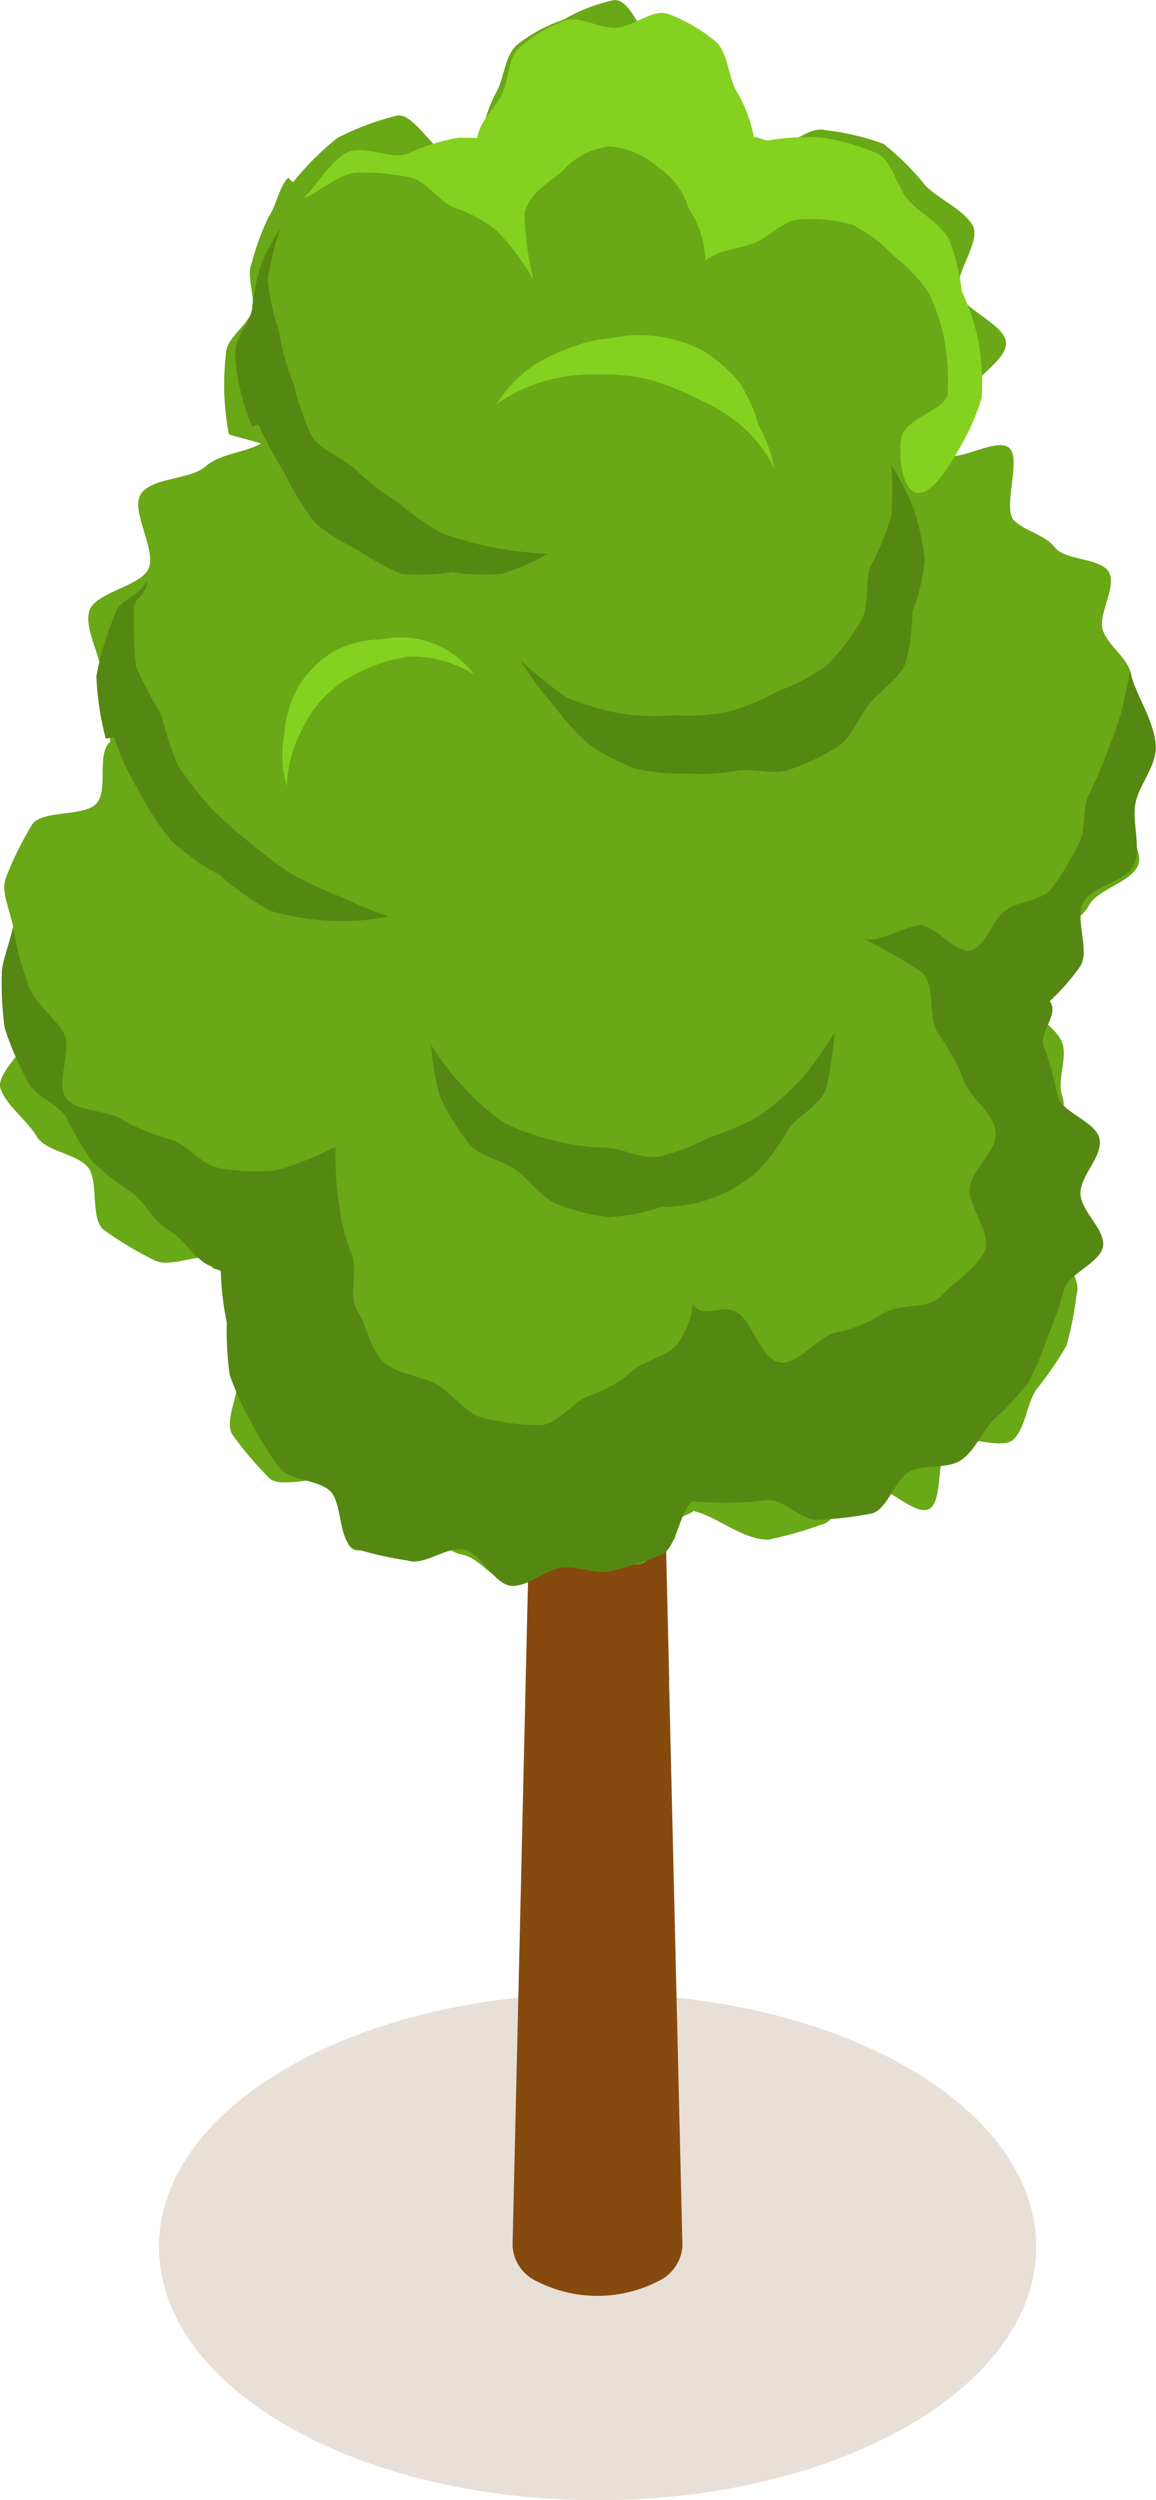 <svg id="Group_178" data-name="Group 178" xmlns="http://www.w3.org/2000/svg" xmlns:xlink="http://www.w3.org/1999/xlink" width="31.202" height="67.463" viewBox="0 0 31.202 67.463">
  <defs>
    <clipPath id="clip-path">
      <rect id="Rectangle_69" data-name="Rectangle 69" width="31.202" height="67.463" fill="none"/>
    </clipPath>
    <clipPath id="clip-path-3">
      <rect id="Rectangle_66" data-name="Rectangle 66" width="23.683" height="13.673" fill="none"/>
    </clipPath>
    <clipPath id="clip-path-4">
      <rect id="Rectangle_67" data-name="Rectangle 67" width="3.874" height="41.398" fill="none"/>
    </clipPath>
  </defs>
  <g id="Group_177" data-name="Group 177" clip-path="url(#clip-path)">
    <g id="Group_176" data-name="Group 176">
      <g id="Group_175" data-name="Group 175" clip-path="url(#clip-path)">
        <g id="Group_171" data-name="Group 171" transform="translate(4.289 53.789)" opacity="0.2" style="mix-blend-mode: multiply;isolation: isolate">
          <g id="Group_170" data-name="Group 170">
            <g id="Group_169" data-name="Group 169" clip-path="url(#clip-path-3)">
              <path id="Path_2373" data-name="Path 2373" d="M54.962,437.8c4.624,2.67,4.624,7,0,9.669s-12.122,2.67-16.746,0-4.624-7,0-9.669,12.122-2.67,16.746,0" transform="translate(-34.748 -435.795)" fill="#8c6239"/>
            </g>
          </g>
        </g>
        <path id="Path_2374" data-name="Path 2374" d="M116.7,93.078a1.134,1.134,0,0,1-.672.955,3.593,3.593,0,0,1-3.244,0,1.126,1.126,0,0,1-.67-.955s.355-15.254.355-15.254l.945-40.219a.506.506,0,0,1,.29-.4,1.554,1.554,0,0,1,1.4,0,.5.5,0,0,1,.29.4l.945,40.219Z" transform="translate(-98.28 -32.469)" fill="#874a0e"/>
        <g id="Group_174" data-name="Group 174" transform="translate(14.193 4.572)" opacity="0.5" style="mix-blend-mode: multiply;isolation: isolate">
          <g id="Group_173" data-name="Group 173">
            <g id="Group_172" data-name="Group 172" clip-path="url(#clip-path-4)">
              <path id="Path_2375" data-name="Path 2375" d="M118.869,77.824a1.915,1.915,0,0,1-.315.228,3.593,3.593,0,0,1-3.244,0,1.909,1.909,0,0,1-.315-.228l.945-40.219a.507.507,0,0,1,.29-.4,1.555,1.555,0,0,1,1.4,0,.5.5,0,0,1,.29.4Z" transform="translate(-114.995 -37.041)" fill="#874a0e"/>
            </g>
          </g>
        </g>
        <path id="Path_2376" data-name="Path 2376" d="M27.486,26.905c.28.376.931.742,1.151,1.159s-.121,1.046.03,1.495-.136.894-.059,1.363A7.426,7.426,0,0,1,28.92,32.2a7.541,7.541,0,0,1-.259,1.257c-.072.46.542,1.017.4,1.45a9.673,9.673,0,0,1-.273,1.4,9.239,9.239,0,0,1-.8,1.167c-.271.372-.3,1.035-.624,1.36s-1.373-.177-1.746.093-.134,1.583-.545,1.793-1.361-.848-1.8-.706-.663,1.06-1.123,1.132a9.907,9.907,0,0,1-1.417.4c-.692,0-1.366-.62-2.011-.774-.113.087-.248.111-.366.188-.133.092-.061.526-.195.608-.149.087-.3.229-.446.306-.123.062-.217.24-.345.3-.42.195-1.131-.3-1.587-.187-.077.02-.247-.423-.324-.407-.061.015-.016.507-.078.522-.077.015-.234-.463-.306-.448a6.468,6.468,0,0,1-.836.134c-.015,0,.019.838,0,.839-.133.005-.274.086-.407.086-.478,0-.889-.681-1.344-.76s-.736-.543-1.173-.7-1.388.781-1.792.547-.11-1.467-.468-1.768-1.505.191-1.807-.169A9.421,9.421,0,0,1,6.265,38.7c-.234-.4.279-1.214.117-1.658s.123-.937.04-1.405.256-.81.256-1.288c0-.082-.835-.309-.835-.391-.466-.161-1.265.278-1.689.041A9.712,9.712,0,0,1,2.8,33.186c-.378-.31-.118-1.333-.436-1.7s-1.131-.408-1.38-.83-.8-.811-.967-1.273S.992,28.1.905,27.608s-.818-.857-.818-1.355c0-.307.211-.338.247-.641l.038-.267C.43,24.833,0,24.2.148,23.715a9,9,0,0,1,.7-1.434c.237-.453,1.454-.217,1.768-.616s-.021-1.314.361-1.652c-.01-.046-.068-.96-.078-1.006-.118-.533-.163-.192-.163-.756s-.448-1.212-.335-1.732c.116-.535,1.387-.684,1.608-1.173.229-.507-.522-1.6-.191-2.037s1.306-.358,1.726-.719,1.006-.355,1.5-.62c.02-.01-.888-.243-.867-.253A7.171,7.171,0,0,1,6.1,9.535c0-.414.628-.784.709-1.174S6.636,7.445,6.8,7.078a6.9,6.9,0,0,1,.449-1.224c.205-.282.282-.82.533-1.061,0,0,.121.133.126.128a7.51,7.51,0,0,1,1.2-1.2,7.484,7.484,0,0,1,1.6-.6c.476-.125,1.169,1.261,1.684,1.261.144,0,.456-.618.595-.612a3.787,3.787,0,0,1,.407-1.279c.222-.4.229-1,.572-1.292A4.234,4.234,0,0,1,15.209.532,4.545,4.545,0,0,1,16.593,0c.468,0,.72,1.053,1.134,1.206.429.159,1.214-.365,1.555-.072s-.184,1.223.038,1.62.766.567.837,1.025c.118-.01.459.257.577.257.5,0,1.079-.649,1.542-.525a6.939,6.939,0,0,1,1.568.369,6.828,6.828,0,0,1,1.14,1.136c.345.345,1.021.639,1.267,1.064s-.51,1.331-.383,1.809c.123.462,1.286.874,1.286,1.376,0,.481-.911.937-1.024,1.38-.117.459-.928.535-1.15.942-.005.005.5.685.508.686.409.2,1.363-.458,1.735-.2s-.18,1.659.15,1.972.819.371,1.1.729,1.233.27,1.458.666-.32,1.16-.156,1.587.657.718.756,1.167a9.025,9.025,0,0,1,.235,1.984c0,.516-.447.959-.53,1.452s.652,1.228.488,1.7-1.091.653-1.332,1.1-.811.59-1.123.988-.408,1.147-.782,1.489" transform="translate(0)" fill="#69a816"/>
        <path id="Path_2377" data-name="Path 2377" d="M28.731,155.537c.28.376-.361.864-.141,1.282a8.258,8.258,0,0,1,.354,1.3c.148.441,1.056.679,1.132,1.149s-.518.971-.518,1.449.679.983.609,1.431-.914.73-1.054,1.163a8.124,8.124,0,0,1-.431,1.253,8.729,8.729,0,0,1-.526,1.257,8.6,8.6,0,0,1-.926.995c-.325.325-.5.82-.875,1.091s-.986.111-1.4.32-.578.989-1.019,1.131a9.546,9.546,0,0,1-1.413.17c-.448.07-.929-.533-1.4-.533a9.044,9.044,0,0,1-2.034.032c-.347.266-.425,1.225-.812,1.433a9.208,9.208,0,0,1-1.33.436c-.411.14-.971-.14-1.409-.068s-.866.486-1.312.486c-.478,0-.865-.906-1.321-.986s-1.076.457-1.512.3a9.566,9.566,0,0,1-1.468-.335c-.408-.236-.283-1.257-.641-1.558s-1.047-.252-1.349-.611a8.352,8.352,0,0,1-.751-1.213,8.146,8.146,0,0,1-.589-1.288,8.572,8.572,0,0,1-.079-1.418,7.663,7.663,0,0,1-.16-1.36c0-.082-.238-.066-.238-.147-.466-.161-.715-.721-1.139-.958s-.61-.7-.988-1.012a7.485,7.485,0,0,1-1.09-.851,7.437,7.437,0,0,1-.706-1.188c-.246-.418-.914-.587-1.085-1.049a8.456,8.456,0,0,1-.587-1.373,8.725,8.725,0,0,1-.079-1.491c0-.307.26-.952.3-1.255a9.5,9.5,0,0,0,.425,1.607c.167.477.7.837.947,1.267s-.25,1.4.079,1.777,1.135.288,1.533.583a5.912,5.912,0,0,0,1.342.533c.461.2.787.689,1.286.759a5.441,5.441,0,0,0,1.5.052,8.123,8.123,0,0,0,1.6-.639,8.627,8.627,0,0,0,.1,1.631,5.268,5.268,0,0,0,.346,1.312c.153.471-.114,1.092.137,1.486.263.412.357,1.056.7,1.379s1.012.371,1.424.6.8.782,1.253.909a6.414,6.414,0,0,0,1.543.2c.49,0,.923-.665,1.372-.806a3.382,3.382,0,0,0,1.169-.687c.356-.292,1.021-.37,1.261-.817a2.334,2.334,0,0,0,.338-.961c.28.449.775-.038,1.2.234s.622,1.248,1.133,1.342,1.05-.735,1.562-.813a3.732,3.732,0,0,0,1.284-.533c.466-.248,1.183-.074,1.536-.458s.926-.718,1.154-1.191-.484-1.237-.39-1.752.74-.958.69-1.477-.675-.882-.85-1.374a6.322,6.322,0,0,0-.706-1.287c-.278-.441-.057-1.239-.417-1.62a11.893,11.893,0,0,0-1.6-.928c.43.131,1.117-.339,1.52-.357.425-.019,1.018.822,1.414.667s.55-.823.9-1.074c.335-.237.908-.24,1.217-.543a7.275,7.275,0,0,0,.736-1.2c.252-.374.109-.951.294-1.366a9,9,0,0,0,.52-1.213A9.266,9.266,0,0,0,30.7,147.6c.041-.261.17-.717.191-.979.143.635.7,1.4.7,2.08,0,.516-.471,1.028-.553,1.521s.146,1.128-.018,1.6-1.145.6-1.387,1.047.208,1.354-.1,1.752a5.959,5.959,0,0,1-.805.916" transform="translate(-0.395 -128.521)" fill="#558812"/>
        <path id="Path_2378" data-name="Path 2378" d="M28.953,136.006a6.509,6.509,0,0,1-1.566.119,7.375,7.375,0,0,1-1.628-.271,7.252,7.252,0,0,1-1.346-.952,6.853,6.853,0,0,1-1.319-.931,7.036,7.036,0,0,1-.881-1.354,6.685,6.685,0,0,1-.674-1.452c-.01-.005-.213.047-.223.042a7.953,7.953,0,0,1-.253-1.679,7.806,7.806,0,0,1,.468-1.588c.116-.535.674-.505.894-.994-.01.495-.4.394-.347.855a11.018,11.018,0,0,0,.054,1.45,9.264,9.264,0,0,0,.674,1.286,9.688,9.688,0,0,0,.453,1.383,9.267,9.267,0,0,0,.889,1.147,9.616,9.616,0,0,0,1.079.962,10.165,10.165,0,0,0,1.155.859,10.947,10.947,0,0,0,1.306.6,10.525,10.525,0,0,0,1.266.517" transform="translate(-18.462 -111.276)" fill="#558812"/>
        <path id="Path_2379" data-name="Path 2379" d="M123.836,101.477a8.267,8.267,0,0,1,0,1.407,7.248,7.248,0,0,1-.562,1.361c-.157.479-.021,1.08-.264,1.485a6.212,6.212,0,0,1-.925,1.191,5.71,5.71,0,0,1-1.329.692,5.237,5.237,0,0,1-1.341.547,5.581,5.581,0,0,1-1.443.094,6.252,6.252,0,0,1-1.468-.054,7.62,7.62,0,0,1-1.427-.426,12.108,12.108,0,0,1-1.248-1,8.663,8.663,0,0,0,.9,1.214,6.683,6.683,0,0,0,.952,1.049,5.746,5.746,0,0,0,1.262.659,5.432,5.432,0,0,0,1.4.127,5.241,5.241,0,0,0,1.355-.079c.465-.063.993.136,1.427-.036a6.2,6.2,0,0,0,1.295-.626c.381-.27.544-.806.848-1.162s.747-.627.951-1.053a5.645,5.645,0,0,0,.19-1.406,5.489,5.489,0,0,0,.332-1.384,6.658,6.658,0,0,0-.3-1.4,7.663,7.663,0,0,0-.615-1.2" transform="translate(-99.782 -88.952)" fill="#558812"/>
        <path id="Path_2380" data-name="Path 2380" d="M105.144,225.84a9.128,9.128,0,0,1-.225,1.513c-.184.468-.754.706-1.015,1.079a5.385,5.385,0,0,1-.831,1.138,3.9,3.9,0,0,1-2.6.961,5.589,5.589,0,0,1-1.408.278,5.665,5.665,0,0,1-1.4-.351c-.438-.176-.718-.628-1.105-.918s-.983-.342-1.287-.726a6.255,6.255,0,0,1-.773-1.258,7.065,7.065,0,0,1-.242-1.4,6.592,6.592,0,0,0,.857,1.119,6.459,6.459,0,0,0,1.092.974,5.941,5.941,0,0,0,1.372.491,5.6,5.6,0,0,0,1.406.191c.479.039.968.322,1.452.243a6.594,6.594,0,0,0,1.368-.532,6.856,6.856,0,0,0,1.345-.585,7.9,7.9,0,0,0,1.1-.973,9.976,9.976,0,0,0,.892-1.242" transform="translate(-82.623 -197.965)" fill="#558812"/>
        <path id="Path_2381" data-name="Path 2381" d="M59.821,58.583a5.943,5.943,0,0,1-1.254.544,5.638,5.638,0,0,1-1.336-.045,5.9,5.9,0,0,1-1.354.05,5.829,5.829,0,0,1-1.187-.649,5.583,5.583,0,0,1-1.136-.708,7.048,7.048,0,0,1-.831-1.332A12.131,12.131,0,0,1,52,55.095c.02-.01-.189.075-.169.064a6.017,6.017,0,0,1-.462-1.98c0-.414.377-.785.458-1.175a5.814,5.814,0,0,1,.233-1.179,5.446,5.446,0,0,1,.543-1.036,7.331,7.331,0,0,0-.351,1.4,7.236,7.236,0,0,0,.315,1.45,6.641,6.641,0,0,0,.392,1.385,6.97,6.97,0,0,0,.485,1.4c.268.4.83.556,1.187.9a6.815,6.815,0,0,0,1.124.865,7.533,7.533,0,0,0,1.191.838,8.921,8.921,0,0,0,1.406.393,10.65,10.65,0,0,0,1.472.166" transform="translate(-45.026 -43.644)" fill="#558812"/>
        <path id="Path_2382" data-name="Path 2382" d="M84.577,11.7a6.551,6.551,0,0,1,.077,1.474,6.288,6.288,0,0,1-.6,1.352c-1.5,2.752-1.758.023-1.518-.421s1.211-.656,1.2-1.086a6.549,6.549,0,0,0-.079-1.362,5.028,5.028,0,0,0-.432-1.31,3.953,3.953,0,0,0-.941-1A3.977,3.977,0,0,0,81.158,8.5a4.037,4.037,0,0,0-1.409-.143c-.452.016-.8.462-1.234.637-.414.166-.95.167-1.315.477a2.829,2.829,0,0,0-.462-1.428,2,2,0,0,0-.8-1.077,2.257,2.257,0,0,0-1.312-.58,2.007,2.007,0,0,0-1.278.652c-.337.308-.881.571-1.031,1.147a8.287,8.287,0,0,0,.241,1.807,6.409,6.409,0,0,0-1-1.339,3.817,3.817,0,0,0-1.183-.631c-.416-.2-.744-.742-1.191-.807a6.114,6.114,0,0,0-1.44-.119c-.469.051-.99.542-1.4.694.359-.35.706-.973,1.145-1.222s1.144.157,1.637.028a5.61,5.61,0,0,1,1.412-.447c.143,0,.362.006.5.011.071-.457.435-.762.652-1.151s.149-1,.492-1.293a4.073,4.073,0,0,1,1.193-.72c.414-.153.907.189,1.375.189s1.029-.528,1.443-.374a4.512,4.512,0,0,1,1.27.735c.343.294.345.942.566,1.339a3.756,3.756,0,0,1,.477,1.252c.118-.01.267.088.385.088a6.117,6.117,0,0,1,1.488-.074,6.2,6.2,0,0,1,1.47.429c.425.246.522.953.867,1.3s.808.583,1.054,1.008a5.682,5.682,0,0,1,.348,1.416,5.622,5.622,0,0,1,.459,1.4" transform="translate(-58.157 -2.435)" fill="#84d11f"/>
        <path id="Path_2383" data-name="Path 2383" d="M116.109,76.8a3.8,3.8,0,0,0-.427-1.187,4.291,4.291,0,0,0-.523-1.163,4.371,4.371,0,0,0-.974-.849,3.92,3.92,0,0,0-1.221-.388,3.7,3.7,0,0,0-1.245.043,3.98,3.98,0,0,0-1.2.295,4.137,4.137,0,0,0-1.109.587,3.483,3.483,0,0,0-.8.9,4.385,4.385,0,0,1,1.281-.613,4.912,4.912,0,0,1,1.452-.186,5.569,5.569,0,0,1,1.456.157,7.772,7.772,0,0,1,1.3.537,4.3,4.3,0,0,1,1.172.743,3.629,3.629,0,0,1,.838,1.119" transform="translate(-95.204 -64.137)" fill="#84d11f"/>
        <path id="Path_2384" data-name="Path 2384" d="M66.935,140.55a2.465,2.465,0,0,0-2.5-.963,2.886,2.886,0,0,0-1.309.331,2.934,2.934,0,0,0-.956.971,3.18,3.18,0,0,0-.371,1.294,2.984,2.984,0,0,0,.072,1.372,3.637,3.637,0,0,1,.468-1.639,3.107,3.107,0,0,1,1.135-1.244,4.51,4.51,0,0,1,1.7-.622,3.2,3.2,0,0,1,1.766.5" transform="translate(-54.132 -122.336)" fill="#84d11f"/>
      </g>
    </g>
  </g>
</svg>

